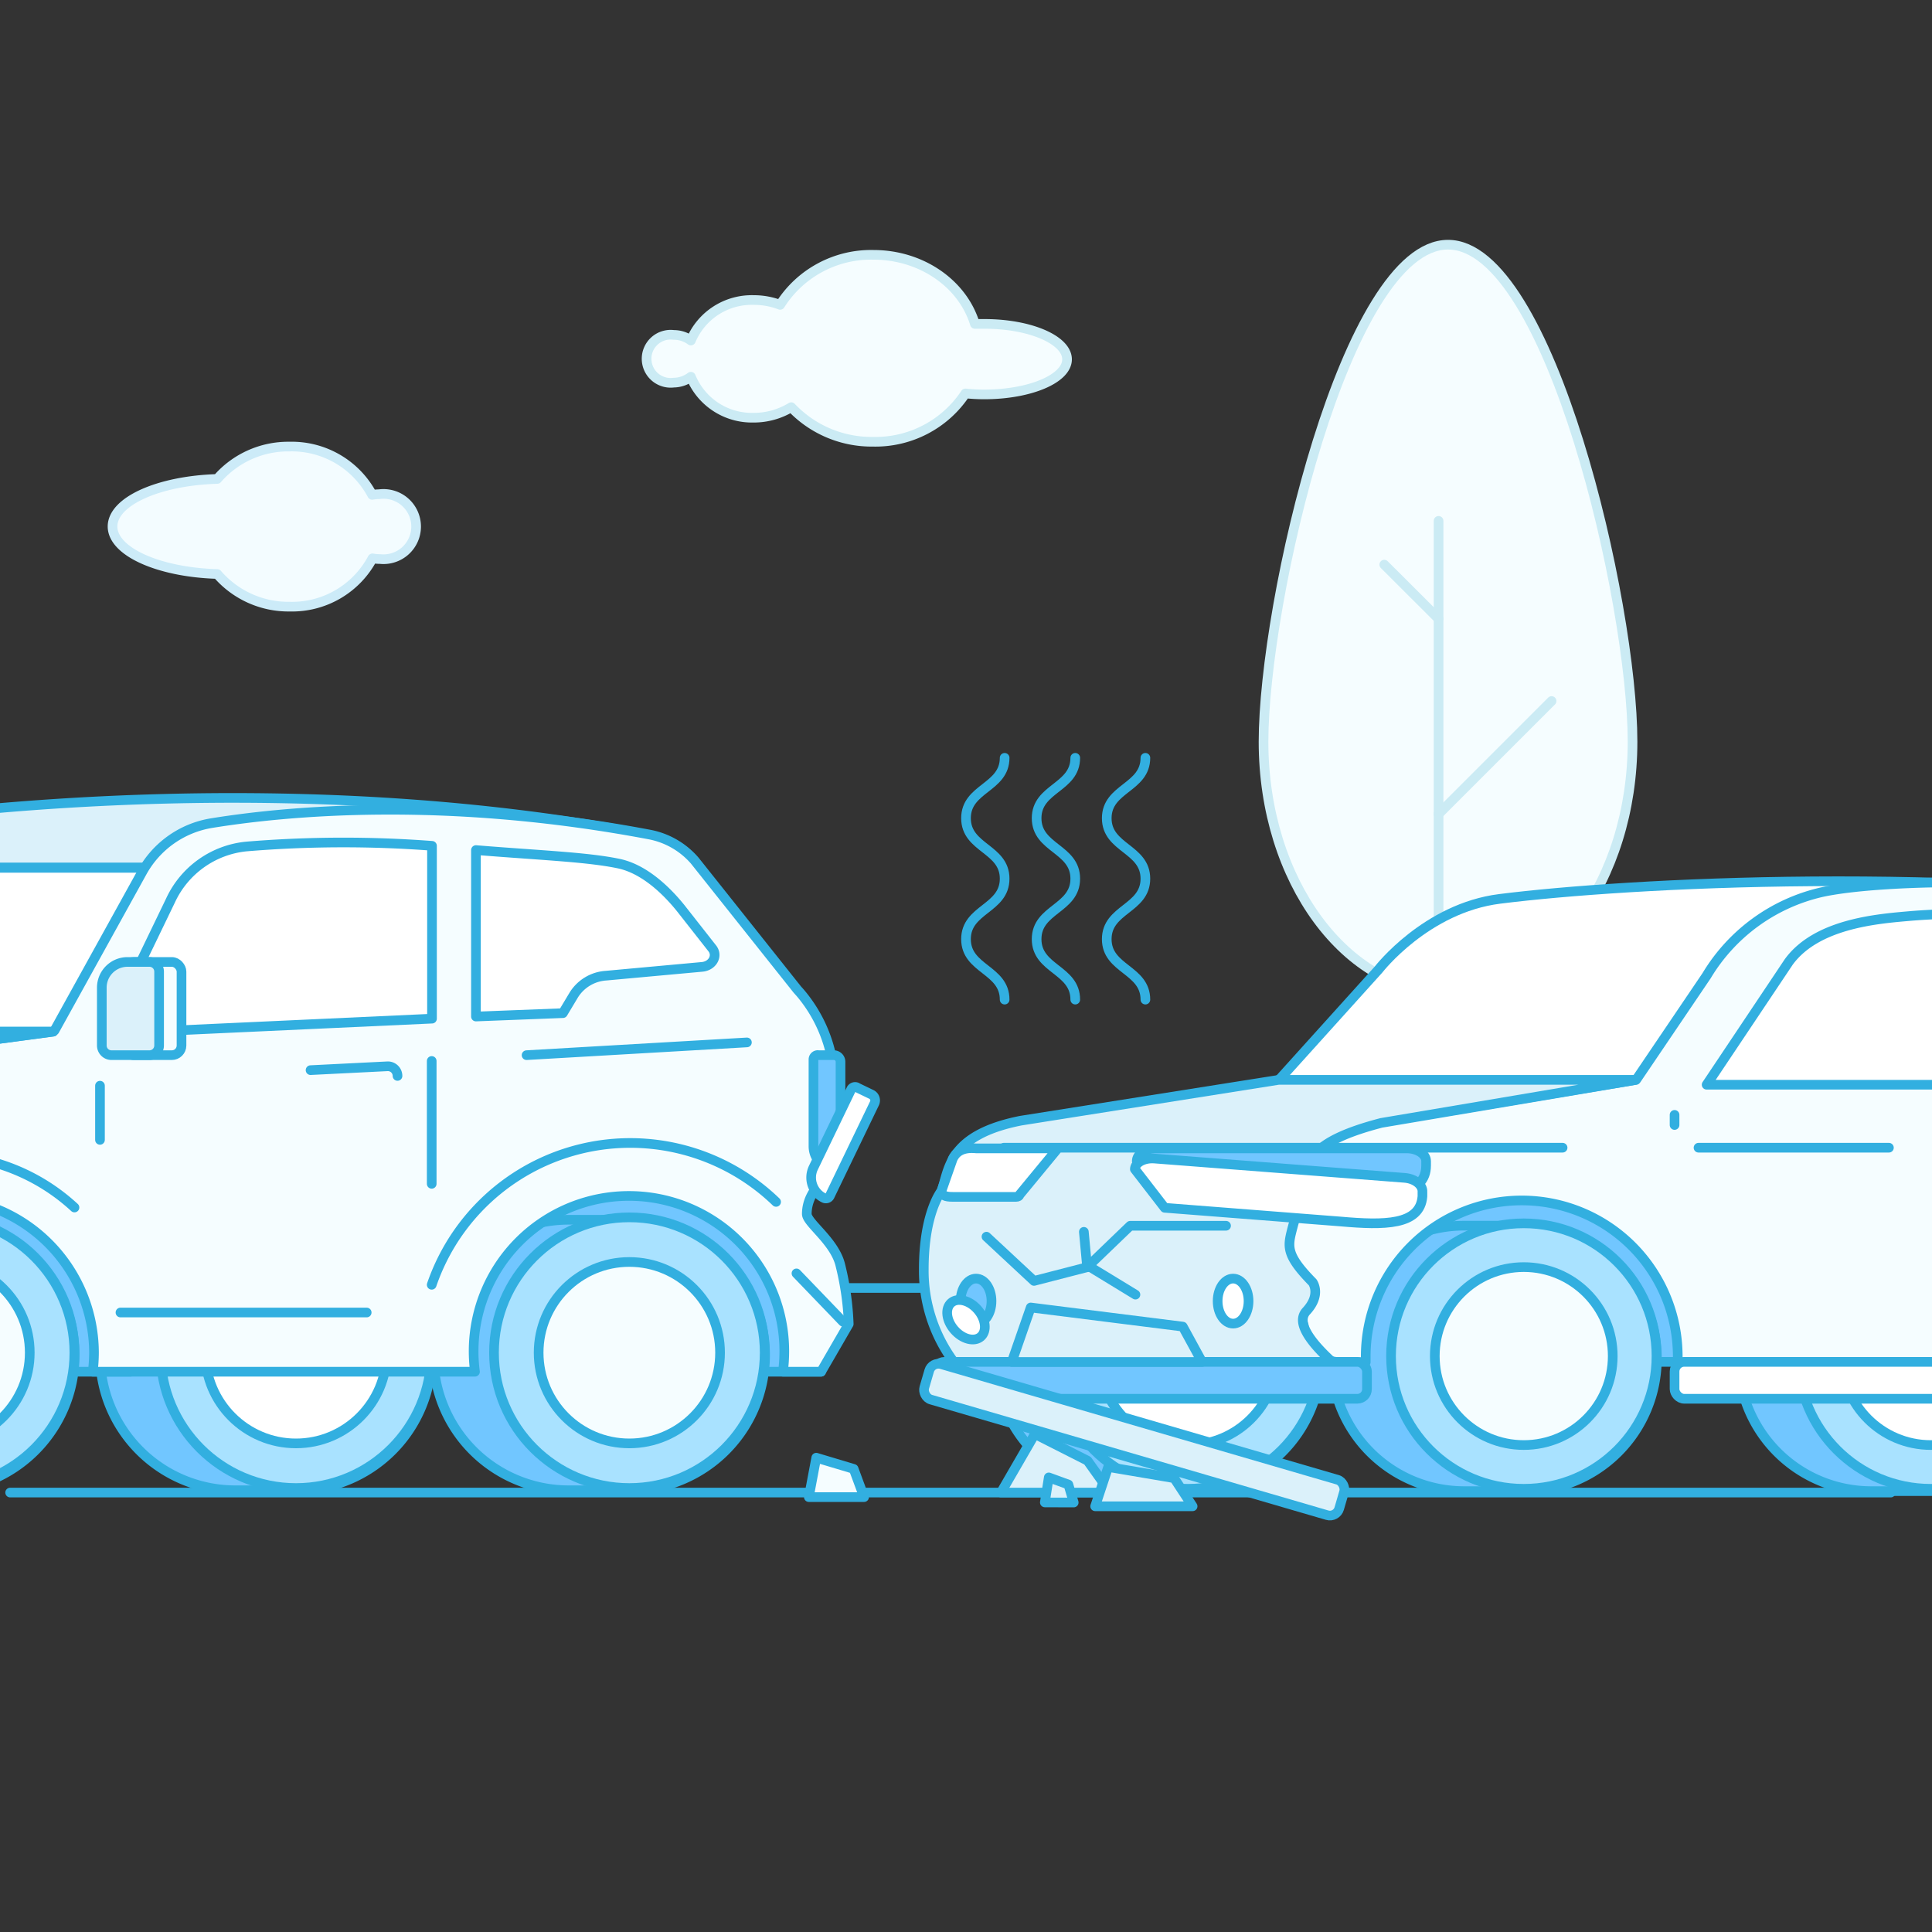 <svg id="Layer_1" data-name="Layer 1" xmlns="http://www.w3.org/2000/svg" xmlns:xlink="http://www.w3.org/1999/xlink" viewBox="0 0 200 200"><rect x="0" y="0" width="200" height="200" fill="#333333" stroke="none"/><defs><style>.cls-1,.cls-4{fill:none;}.cls-2,.cls-9{fill:#f5fdff;}.cls-2{stroke:#cbebf4;}.cls-10,.cls-2,.cls-3,.cls-4,.cls-6,.cls-7,.cls-8,.cls-9{stroke-linecap:round;stroke-linejoin:round;}.cls-3{fill:#f3fcff;stroke:#ccebf8;}.cls-10,.cls-4,.cls-6,.cls-7,.cls-8,.cls-9{stroke:#32afe0;}.cls-5{clip-path:url(#clip-path);}.cls-6{fill:#fff;}.cls-7{fill:#71c6ff;}.cls-8{fill:#a9e2ff;}.cls-10{fill:#dbf1fa;}.cls-11{clip-path:url(#clip-path-3);}</style><clipPath id="clip-path"><rect class="cls-1" width="200" height="200"/></clipPath><clipPath id="clip-path-3"><rect class="cls-1" x="300" width="200" height="200"/></clipPath></defs><title>7</title><path class="cls-2" d="M169,76.78c0,14.36-8.55,26-19.1,26s-19.1-11.64-19.1-26,8.55-51.45,19.1-51.45S169,62.42,169,76.78Z"/><line class="cls-2" x1="148.92" y1="124.23" x2="148.92" y2="53.92"/><line class="cls-2" x1="148.92" y1="84.27" x2="160.62" y2="72.57"/><line class="cls-2" x1="148.92" y1="64.06" x2="143.3" y2="58.45"/><path class="cls-2" d="M101.92,33.53l-1,0c-1.25-4.12-5.48-7.15-10.51-7.15a11.14,11.14,0,0,0-9.65,5.18,7.58,7.58,0,0,0-2.72-.5,6.83,6.83,0,0,0-6.52,4.19,3,3,0,0,0-1.78-.58,2.49,2.49,0,1,0,0,4.94A3,3,0,0,0,71.52,39,6.83,6.83,0,0,0,78,43.24a7.44,7.44,0,0,0,3.91-1.09,11.45,11.45,0,0,0,8.46,3.58,11.17,11.17,0,0,0,9.57-5c.62.06,1.27.1,1.94.1,4.74,0,8.58-1.63,8.58-3.63S106.66,33.53,101.92,33.53Z"/><path class="cls-3" d="M39.3,51.16a4.27,4.27,0,0,0-.77.07,9.43,9.43,0,0,0-8.56-5,9.73,9.73,0,0,0-7.48,3.35c-6.06.18-10.84,2.31-10.84,4.92s4.79,4.74,10.84,4.92A9.73,9.73,0,0,0,30,62.8a9.43,9.43,0,0,0,8.56-5,4.27,4.27,0,0,0,.77.07,3.38,3.38,0,1,0,0-6.72Z"/><line class="cls-4" x1="0.5" y1="133.33" x2="199.5" y2="133.33"/><line class="cls-4" x1="1.05" y1="154.51" x2="195.73" y2="154.51"/><g class="cls-5"><path class="cls-6" d="M155.26,93.05c13.25-1.67,47.13-3.5,77.62,1l16,20.72-62.78-.08-16.67-3-.12.12h-37l.18-.12,10.23-11.34S147.63,94,155.26,93.05Z"/><path class="cls-7" d="M156.22,122.76c-10.89,0-19.72,7.6-19.72,18.22h39.44C175.94,130.36,167.11,122.76,156.22,122.76Z"/><path class="cls-7" d="M157.78,126.88h-6.21a13.74,13.74,0,0,0,0,27.48h6.21a13.74,13.74,0,0,0,0-27.48Z"/><circle class="cls-8" cx="157.74" cy="140.38" r="13.74"/><circle class="cls-9" cx="157.74" cy="140.38" r="9.21"/><path class="cls-7" d="M123,126.88H116.8a13.74,13.74,0,1,0,0,27.48H123a13.74,13.74,0,0,0,0-27.48Z"/><circle class="cls-8" cx="122.97" cy="140.38" r="13.74"/><circle class="cls-6" cx="122.97" cy="140.38" r="9.21"/><path class="cls-7" d="M199.92,126.88h-6.21a13.74,13.74,0,1,0,0,27.48h6.21a13.74,13.74,0,0,0,0-27.48Z"/><circle class="cls-8" cx="199.88" cy="140.38" r="13.74"/><circle class="cls-6" cx="199.88" cy="140.38" r="9.21"/><path class="cls-9" d="M258.22,125.23V120.3a9.13,9.13,0,0,0-4-7.27c0-8.45-8-16.25-13.08-17.35L235,94.36c-21.16-4-40.45-3.32-46.42-2A18.77,18.77,0,0,0,176.67,101l-7.22,10.67-.12.12L139,116.83a4.65,4.65,0,0,0-4,4.59L132.63,130l2.33,7.21a3.82,3.82,0,0,0,3.8,3.8h2.62c0-.2,0-.39,0-.59a16.15,16.15,0,0,1,32.3,0c0,.2,0,.39,0,.59h44.59c0-.2,0-.39,0-.59a16.15,16.15,0,0,1,32.3,0c0,.2,0,.39,0,.59h6.17a2.59,2.59,0,0,0,2.59-2.59v-8.15A13.64,13.64,0,0,0,258.22,125.23Z"/><path class="cls-10" d="M135.83,141H98.75a15.85,15.85,0,0,1-3.12-9.61c0-5.92,1.85-8.13,1.85-8.13.78-2.23.7-5.77,8.2-7.25l26.67-4.22h37L143,116.24c-6.94,1.81-8.12,3.81-8,7,0,0-.7,1.88-1.29,4.2-.41,1.64-.54,2.55,2.17,5.3,0,0,.94,1.28-.66,3-1.14,1.25.69,3.42,2.64,5.21"/><path class="cls-6" d="M109,118.88h-7.94c-1.55-.16-2.15.49-2.43,1.07l-1.15,3.28c0,.5.31.67,1.14.67h6.57c.19,0,.34-.09.34-.2l3.81-4.62C109.33,119,109.18,118.88,109,118.88Z"/><path class="cls-7" d="M119.63,118.88h26c1.08,0,2,.59,2,1.31v.47c0,3-3.71,3.25-8.24,3.25H121.07l-3.39-3.71C117.68,119.47,118.56,118.88,119.63,118.88Z"/><path class="cls-6" d="M197.43,94.85c-3.31.29-9.42.83-12.26,4.73l-8.5,12.71,70.34,0a16.18,16.18,0,0,0-1.75-7.68,14.53,14.53,0,0,0-4.92-5.83C226.43,95.1,207.56,93.95,197.43,94.85Z"/><line class="cls-7" x1="173.35" y1="115.41" x2="173.35" y2="116.46"/><line class="cls-9" x1="103.92" y1="118.81" x2="161.76" y2="118.81"/><line class="cls-9" x1="175.83" y1="118.81" x2="195.54" y2="118.81"/><polyline class="cls-4" points="102.12 128.02 107.04 132.6 112.54 131.18 117 126.89 126.92 126.89"/><ellipse class="cls-6" cx="127.65" cy="134.69" rx="1.6" ry="2.33"/><ellipse class="cls-7" cx="101.04" cy="134.69" rx="1.6" ry="2.33"/><ellipse class="cls-6" cx="100" cy="136.61" rx="1.6" ry="2.33" transform="translate(-65.18 99.5) rotate(-41.13)"/><rect class="cls-7" x="96.77" y="140.98" width="44.74" height="3.82" rx="1" ry="1"/><rect class="cls-10" x="95.68" y="146.86" width="44.74" height="3.82" rx="1" ry="1" transform="matrix(0.96, 0.28, -0.28, 0.96, 45.74, -26.84)"/><polygon class="cls-10" points="124.44 140.99 104.74 140.99 106.7 135.35 122.44 137.33 124.44 140.99"/><rect class="cls-6" x="173.35" y="140.98" width="45.88" height="3.82" rx="1" ry="1"/><path class="cls-6" d="M119.49,119.93l25.91,2c1.07.08,1.9.74,1.85,1.46l0,.46c-.24,3-3.95,3-8.46,2.6l-18.22-1.42-3.09-4C117.5,120.37,118.42,119.85,119.49,119.93Z"/><line class="cls-6" x1="112.54" y1="131.18" x2="112.2" y2="127.52"/></g><g class="cls-5"><path class="cls-10" d="M22.31,106.7l58.77.08-16-20.72c-34.35-6.23-67.82-2.5-80.17-.69A10,10,0,0,0-22,89.83H22.31Z"/><path class="cls-6" d="M-31.28,106.68l-.18.12h37l.12-.12,16.67,0V89.83H-22c-.14.22-.29.44-.42.67Z"/><path class="cls-7" d="M30.68,126.27H24.36a14,14,0,0,0,0,28h6.33a14,14,0,0,0,0-28Z"/><circle class="cls-8" cx="30.64" cy="140.03" r="14.01"/><circle class="cls-6" cx="30.64" cy="140.03" r="9.39"/><path class="cls-7" d="M65.24,122.79A19.47,19.47,0,0,0,45.52,142H85A19.47,19.47,0,0,0,65.24,122.79Z"/><path class="cls-7" d="M65.19,126.27H58.87a14,14,0,0,0,0,28h6.33a14,14,0,0,0,0-28Z"/><circle class="cls-8" cx="65.15" cy="140.03" r="14.01"/><circle class="cls-9" cx="65.15" cy="140.03" r="9.39"/><path class="cls-7" d="M-6.21,122.79A19.47,19.47,0,0,0-25.93,142H13.51A19.47,19.47,0,0,0-6.21,122.79Z"/><path class="cls-7" d="M-6.27,126.27h-6.33a14,14,0,0,0-14,14,14,14,0,0,0,14,14h6.33a14,14,0,0,0,14-14A14,14,0,0,0-6.27,126.27Z"/><circle class="cls-8" cx="-6.31" cy="140.03" r="14.01"/><circle class="cls-9" cx="-6.31" cy="140.03" r="9.39"/><path class="cls-9" d="M71.92,89.09h0a8.23,8.23,0,0,0-4.69-2.7c-21.16-4-37.56-2.44-45.33-1.18a10.05,10.05,0,0,0-7.18,5.06l-9.07,16.4-.12.12-30.33,4.06a4.65,4.65,0,0,0-4,4.59v22.76a3.79,3.79,0,0,0,1.07,2.63A3.79,3.79,0,0,0-25,142h2.75a16.15,16.15,0,0,1-.13-2A16.08,16.08,0,0,1-6.35,124,16.08,16.08,0,0,1,9.73,140a16.15,16.15,0,0,1-.13,2H49.17a16.08,16.08,0,1,1,31.88,0H85l2.86-4.94A29.52,29.52,0,0,0,87,131c-.57-2.49-3.48-4.4-3.48-5.33,0-2.77,2.87-4.38,2.87-4.38v-8.79a14.93,14.93,0,0,0-3.53-9.7l-.33-.37Z"/><path class="cls-10" d="M-28.85,115.45h0a4.65,4.65,0,0,1,4-4.59l30.33-4.06h-37l-30.28,4.06a4.65,4.65,0,0,0-4,4.59h0v11.22l-2.19,2a2.5,2.5,0,0,0-.82,1.85v8.8A2.71,2.71,0,0,0-66.06,142h39.75l-1.47-1.17a3.79,3.79,0,0,1-1.07-2.63Z"/><line class="cls-9" x1="12.47" y1="135.87" x2="37.96" y2="135.87"/><line class="cls-6" x1="54.51" y1="109.23" x2="77.32" y2="107.91"/><line class="cls-4" x1="10.35" y1="112.39" x2="10.35" y2="118"/><line class="cls-4" x1="44.69" y1="109.83" x2="44.69" y2="122.55"/><path class="cls-4" d="M44.69,133a21.73,21.73,0,0,1,35.65-8.58"/><path class="cls-4" d="M-22,127a20.47,20.47,0,0,1,15.8-7.43A20.44,20.44,0,0,1,7.71,125"/><line class="cls-4" x1="14.78" y1="89.83" x2="-22.02" y2="89.83"/><path class="cls-6" d="M25.49,87.63a9.7,9.7,0,0,0-7.84,5.59L11,107l33.72-1.55V87.56A121.68,121.68,0,0,0,25.49,87.63Z"/><path class="cls-4" d="M32.15,110.78l8-.4a1,1,0,0,1,1,1"/><path class="cls-7" d="M84.66,109.23h1.66a.69.69,0,0,1,.69.69v10.65a.45.45,0,0,1-.45.45h0a2.35,2.35,0,0,1-2.35-2.35v-9a.45.45,0,0,1,.45-.45Z"/><path class="cls-6" d="M86,112.4H87.7a.69.69,0,0,1,.69.69v10.65a.45.45,0,0,1-.45.45h0a2.35,2.35,0,0,1-2.35-2.35v-9a.45.45,0,0,1,.45-.45Z" transform="translate(60.02 -26.04) rotate(25.74)"/><path class="cls-6" d="M72.68,100.09c1.09-.1,1.66-1.15,1.05-1.92l-3.22-4.1C69,92.18,66.72,90,64.14,89.42c-3.26-.7-8.13-.87-14.87-1.42v17.23l9-.35,1.14-1.9A4.26,4.26,0,0,1,62.74,101Z"/><rect class="cls-9" x="12.86" y="99.58" width="5.93" height="9.65" rx="1" ry="1"/><path class="cls-10" d="M13.2,99.58h2.27a1,1,0,0,1,1,1v7.65a1,1,0,0,1-1,1H11.54a1,1,0,0,1-1-1v-6A2.66,2.66,0,0,1,13.2,99.58Z"/></g><path class="cls-4" d="M104,78.45c0,3.12-4,3.12-4,6.25s4,3.13,4,6.26-4,3.13-4,6.26,4,3.13,4,6.26"/><path class="cls-4" d="M118.57,78.45c0,3.12-4,3.12-4,6.25s4,3.13,4,6.26-4,3.13-4,6.26,4,3.13,4,6.26"/><path class="cls-4" d="M111.31,78.45c0,3.12-4,3.12-4,6.25s4,3.13,4,6.26-4,3.13-4,6.26,4,3.13,4,6.26"/><polygon class="cls-10" points="103.62 154.51 107.13 148.45 112.58 151.21 114.93 154.51 103.62 154.51"/><polygon class="cls-10" points="113.37 155.93 114.72 151.86 121.55 153.02 123.46 155.93 113.37 155.93"/><polygon class="cls-9" points="83.73 154.98 84.5 150.9 88.37 152.06 89.45 154.98 83.73 154.98"/><polygon class="cls-10" points="108.16 155.53 108.57 152.94 110.6 153.68 111.15 155.54 108.16 155.53"/><line class="cls-6" x1="112.54" y1="130.97" x2="117.54" y2="134.02"/><line class="cls-9" x1="87.26" y1="136.82" x2="82.45" y2="131.82"/><g class="cls-11"><path class="cls-10" d="M262.49,104.66h0A8.63,8.63,0,0,1,270,96.14l56.3-7.54H257.65l-56.2,7.54a8.63,8.63,0,0,0-7.48,8.52h0v20.82l-4.06,3.7a4.65,4.65,0,0,0-1.52,3.43v16.34a5,5,0,0,0,5,5H267.2l-2.72-2.17a7,7,0,0,1-2-4.89Z"/><path class="cls-6" d="M204.56,101.67h-9.7a1.9,1.9,0,0,0-1.9,1.9v8.56a1.48,1.48,0,0,0,1.47,1.47h6.41a.33.33,0,0,0,.33-.33L204.89,102A.33.33,0,0,0,204.56,101.67Z"/><rect class="cls-4" x="192.96" y="140.14" width="11.93" height="4.87" rx="2.44" ry="2.44"/></g></svg>